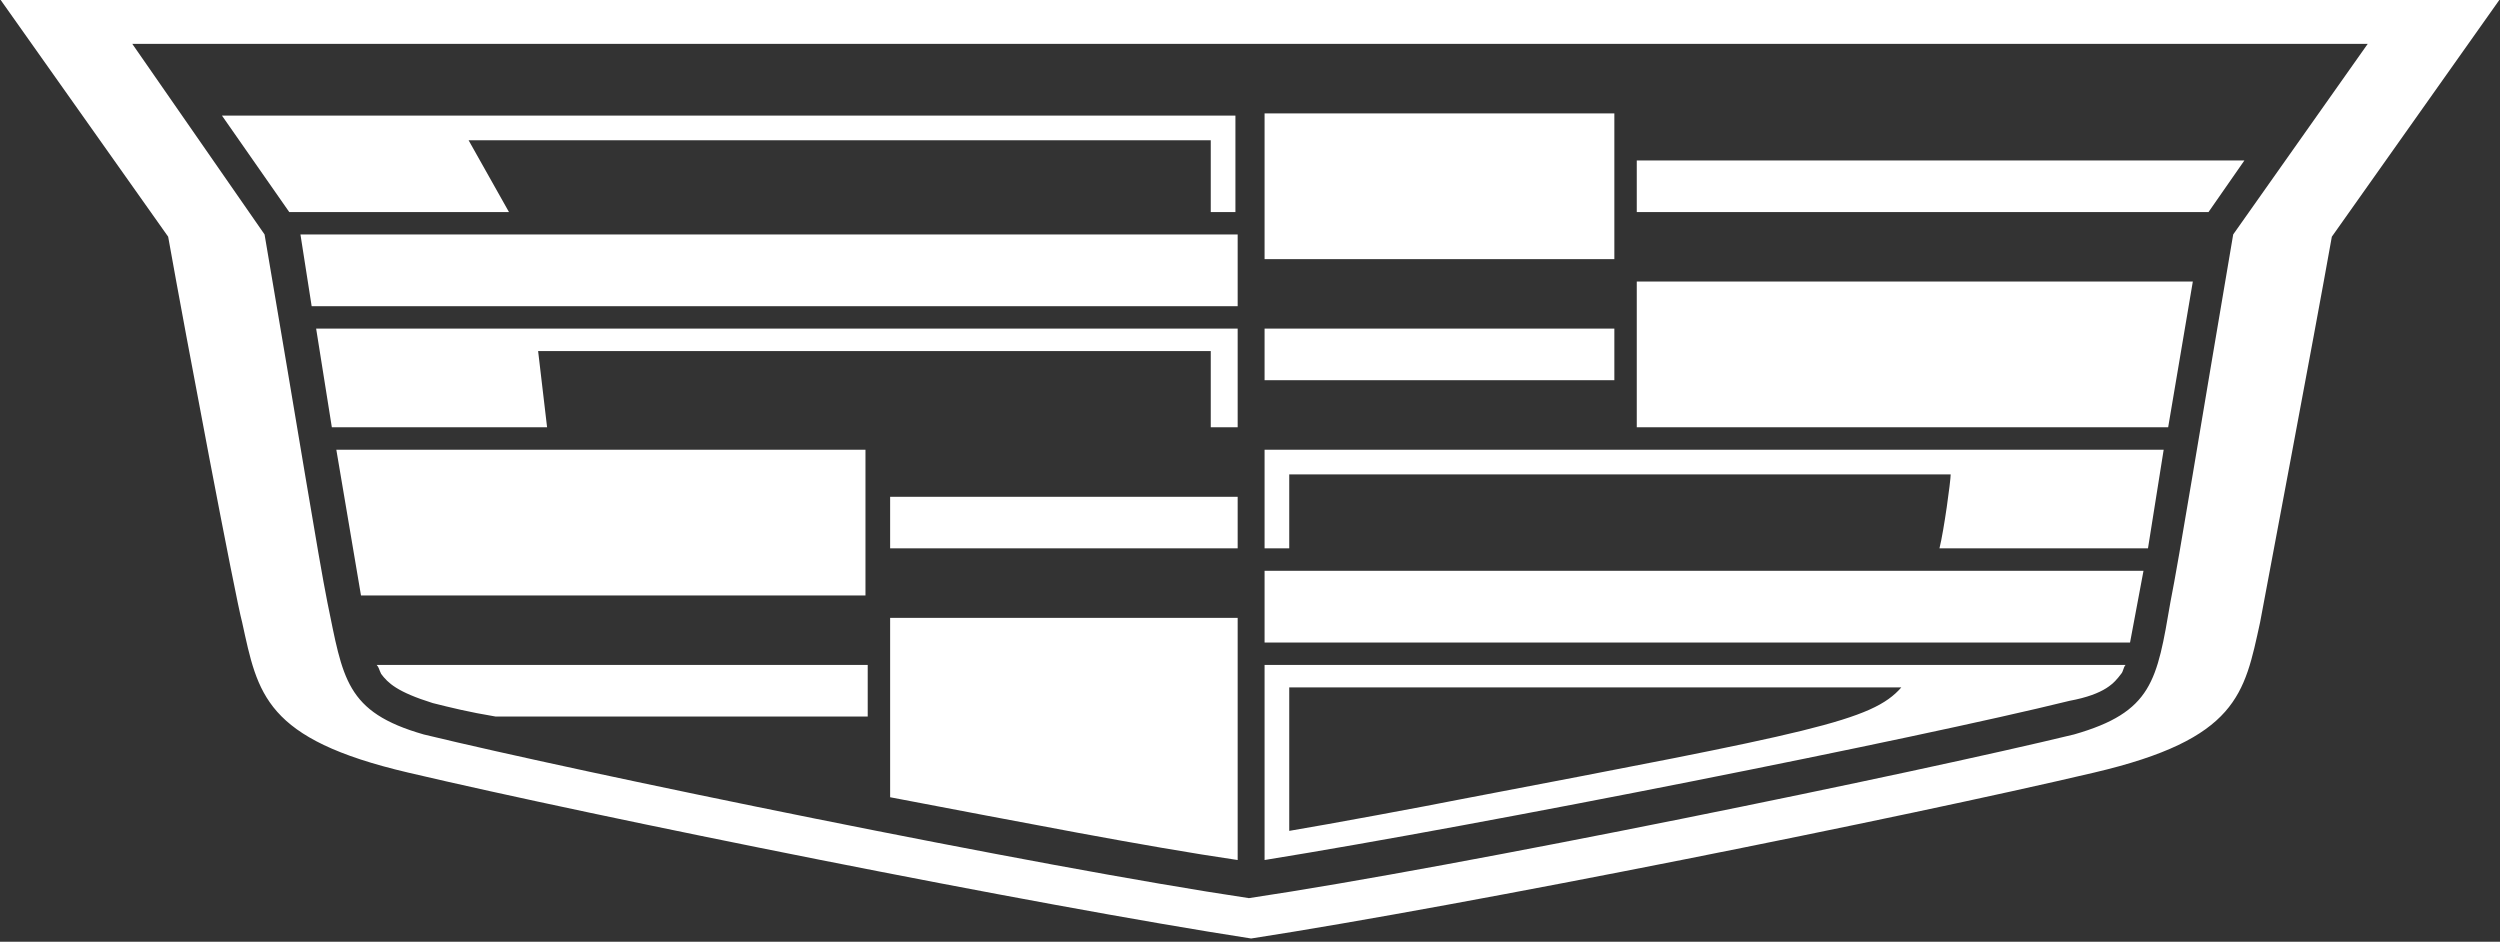 <svg version="1.1" id="Layer_1" xmlns:x="ns_extend;" xmlns:i="ns_ai;" xmlns:graph="ns_graphs;" xmlns="http://www.w3.org/2000/svg" xmlns:xlink="http://www.w3.org/1999/xlink" x="0px" y="0px" viewBox="0 0 111.5 42" style="enable-background:new 0 0 111.5 42;" xml:space="preserve">
 <rect x="0" y="0" width="111.5" height="42" fill="#333333" stroke="none"/>
 <style type="text/css">
  .st0{fill:#FFFFFF;}
 </style>
 <g id="CADILLAC_2DCREST">
  <g id="CADILLAC_2DCREST_POS_RGB" transform="translate(0, 15.957)">
   <path id="Shape" class="st0" d="M24.4,3.1h-9.6l-0.7-4.4h41.1v4.4H54v-3.4H24L24.4,3.1z M13.9-2.3h41.3v-3.2H13.4L13.9-2.3z
			 M39.7,8.5h15.5V6.2H39.7L39.7,8.5z M12.9-6.5h9.8l-1.8-3.2H54v3.2h1.1v-4.3H9.9L12.9-6.5z M72-10.9H56.4v6.5H72L72-10.9z
			 M17,14.1c0.3,0.4,0.7,0.8,2.3,1.3c0.8,0.2,1.6,0.4,2.8,0.6h16.6v-2.3H16.8C16.9,13.8,16.9,13.9,17,14.1L17,14.1z M16.1,10.6h22.5
			V4.1H15L16.1,10.6z M39.7,19.6c5.8,1.1,11.4,2.2,15.5,2.8V11.6H39.7V19.6z M73,3.1h23.7l1.1-6.5H73V3.1z M73-8.8v2.3l25.5,0
			l1.6-2.3H73z M111.5-16L104-5.4c-0.8,4.5-3,16.1-3.2,17.2c-0.7,3.2-1,5.2-7.4,6.7c-8.5,2-27.9,5.9-37.6,7.4
			c-9.7-1.5-29.1-5.4-37.6-7.4c-6.4-1.5-6.7-3.5-7.4-6.7C10.5,10.7,8.3-0.9,7.5-5.4L0-16H111.5z M105.6-14H5.9l5.9,8.5
			c1.5,8.8,2.4,14.4,2.8,16.4c0.7,3.4,0.8,4.9,4.3,5.9c7,1.7,27.4,5.9,36.8,7.3c9.4-1.4,29.8-5.6,36.8-7.3c3.5-1,3.7-2.4,4.3-5.9
			c0.4-2,1.3-7.6,2.8-16.4L105.6-14z M56.4,8.5h1.1V5.2H87c0,0.3-0.3,2.5-0.5,3.3h9.3l0.7-4.4H56.4V8.5z M56.4,12.7H95l0.6-3.2H56.4
			V12.7z M72-1.3H56.4V1H72V-1.3z M56.4,13.7h38.4c-0.1,0.1-0.1,0.3-0.2,0.4c-0.3,0.4-0.7,0.9-2.3,1.2c-6.9,1.7-26,5.5-35.9,7.1
			V13.7z M57.5,21.1c1.8-0.3,6.1-1.1,7.6-1.4c15.7-3,18.4-3.5,19.7-5H57.5V21.1z">
   </path>
  </g>
 </g>
</svg>